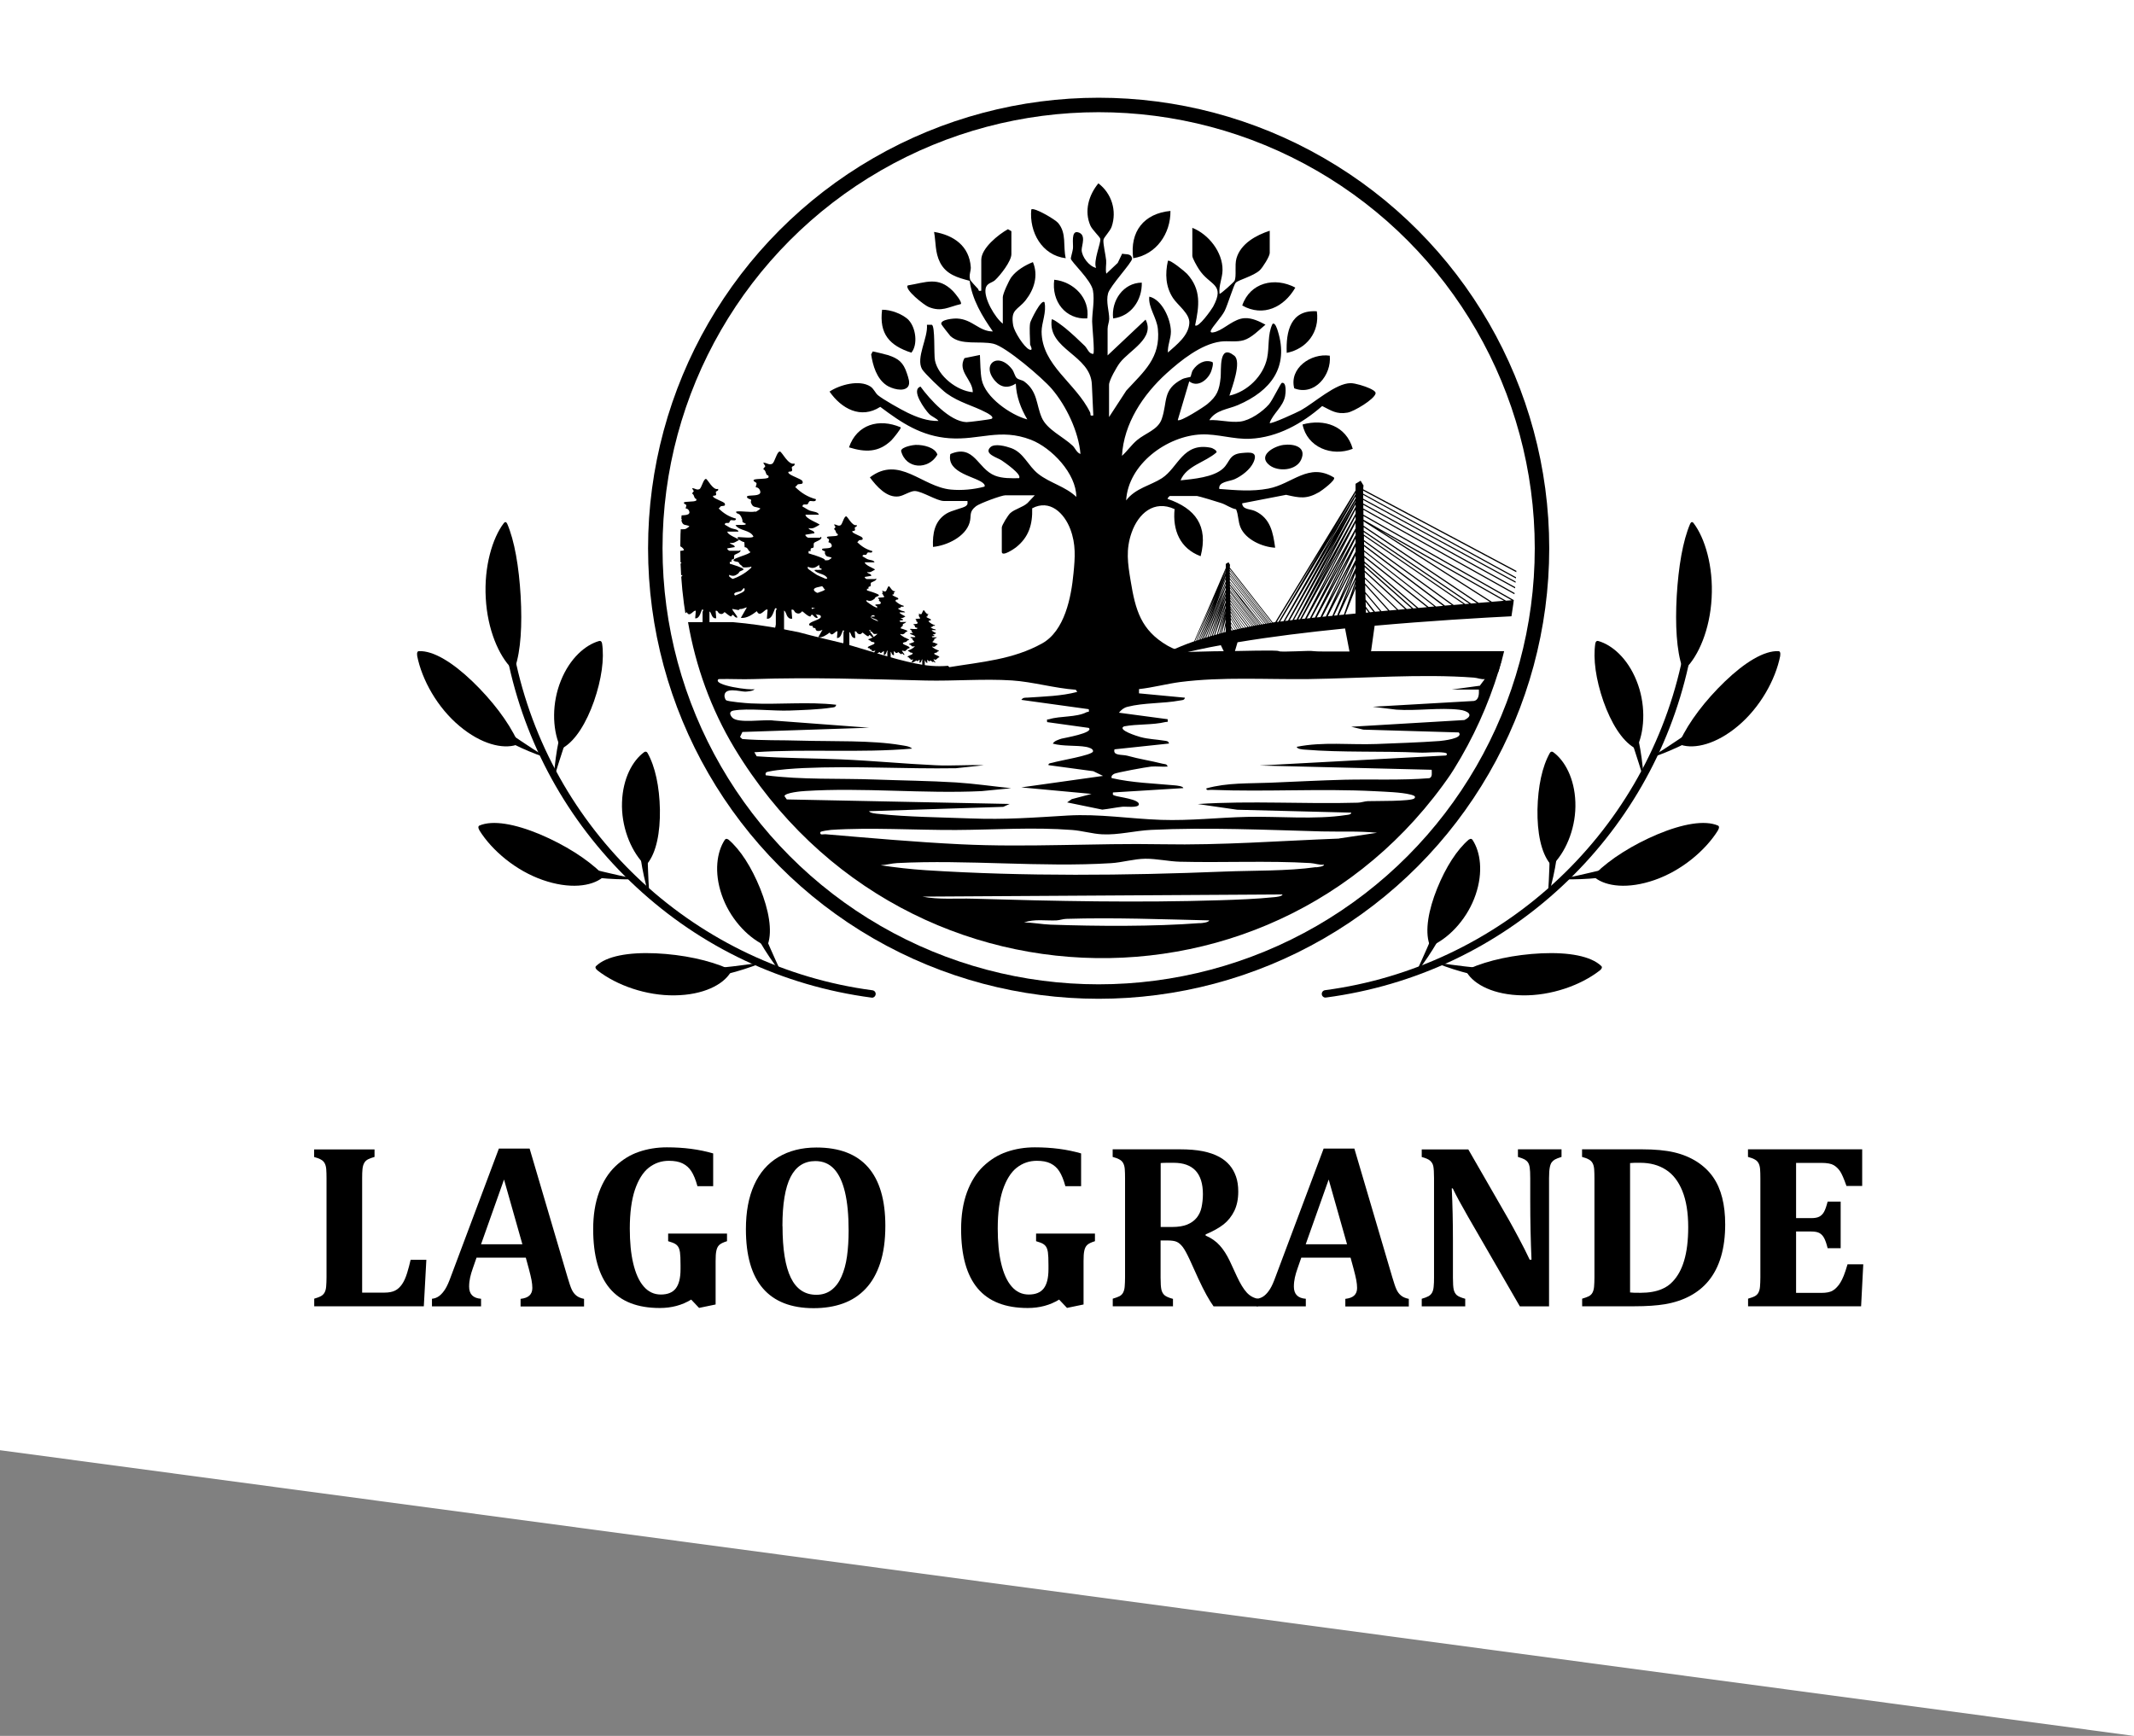 <?xml version="1.0" encoding="UTF-8"?>
<svg xmlns="http://www.w3.org/2000/svg" xmlns:xlink="http://www.w3.org/1999/xlink" id="Capa_2" data-name="Capa 2" viewBox="0 0 236 192">
  <rect x="0" y="0" width="236" height="192" fill="#808080" stroke="none"/>
  <defs>
    <style> .cls-1 { fill: none; } .cls-2 { fill: #fff; } .cls-3 { clip-path: url(#clippath); } </style>
    <clipPath id="clippath">
      <circle class="cls-1" cx="121.5" cy="60.64" r="46.27"></circle>
    </clipPath>
  </defs>
  <g id="Capa_1-2" data-name="Capa 1">
    <polygon class="cls-2" points="236 192 0 160.4 0 0 236 0 236 192"></polygon>
    <g>
      <circle cx="121.5" cy="60.64" r="49.83"></circle>
      <circle class="cls-2" cx="121.5" cy="60.64" r="48.23"></circle>
      <g>
        <g>
          <path d="M96.42,110.34s-.04,0-.05,0c-9.81-1.3-18.82-5.54-26.04-12.26-7.08-6.59-11.94-15.04-14.03-24.43-.05-.22.09-.44.31-.49.22-.05.44.09.49.31,4.24,19.01,20.07,33.5,39.39,36.06.22.03.38.23.35.46-.03.2-.2.36-.4.36h0Z"></path>
          <path d="M66.57,71.13c-.03-.19-.16-.28-.32-.23-1.52.43-3.23,1.91-4.22,4.38-1,2.46-.96,5.27-.13,7.22.09.21.24.29.39.2,1.37-.81,2.56-2.76,3.4-5.14.83-2.4,1.16-4.68.89-6.42h0Z"></path>
          <path d="M56.08,57.91c-.09-.2-.24-.22-.37-.04-1.25,1.64-2.19,4.78-1.99,8.28.19,3.51,1.46,6.39,2.87,7.78.15.15.3.12.37-.09.64-1.88.8-4.72.62-7.92-.19-3.21-.67-6.12-1.5-8.02h0Z"></path>
          <path d="M61.26,85.79c.09-1.27.27-2.62.52-3.82.06-.31.12-.62.17-.93.12-.62.37-1.16.67-1.66.16-.25.33-.48.54-.69.03-.03.08,0,.08.05,0,.99-.16,1.94-.48,2.79-.2.47-.45,1.18-.6,1.69-.28.83-.56,1.76-.82,2.61-.01.05-.09,0-.09-.05t0,0h0Z"></path>
          <path d="M71.62,83.29c-.09-.16-.24-.2-.38-.1-1.28.93-2.36,2.9-2.45,5.53-.1,2.63.91,5.23,2.35,6.77.16.17.33.19.44.05,1.01-1.24,1.44-3.48,1.4-6-.05-2.53-.52-4.76-1.37-6.26Z"></path>
          <path d="M71.7,98.81c-.36-1.22-.65-2.55-.83-3.76-.05-.31-.11-.62-.16-.93-.1-.63-.05-1.21.06-1.78.06-.28.14-.56.27-.83.02-.04.08-.02.09.02.34.93.52,1.86.51,2.77-.03.51,0,1.26.02,1.79.03.88.08,1.85.14,2.73,0,.05-.08.04-.1-.01t0,0h0Z"></path>
          <path d="M80.54,92.86c-.14-.12-.3-.11-.39.04-.87,1.32-1.2,3.55-.34,6.06.85,2.51,2.74,4.62,4.68,5.56.21.1.38.06.44-.1.5-1.51.09-3.77-.86-6.14-.96-2.37-2.2-4.31-3.52-5.43h0Z"></path>
          <path d="M86.25,107.45c-.8-1.03-1.57-2.18-2.19-3.25-.16-.28-.33-.55-.49-.82-.33-.55-.49-1.13-.59-1.7-.05-.29-.07-.58-.05-.88,0-.04.06-.05.09-.01.66.75,1.17,1.58,1.5,2.44.16.49.46,1.19.68,1.68.35.82.77,1.71,1.14,2.52.02.05-.07.07-.1.02t0,0h0Z"></path>
          <path d="M46.14,72.51c-.06-.29.02-.49.19-.49,1.6-.07,3.73,1.25,5.92,3.35,2.19,2.11,3.98,4.47,4.95,6.56.11.23.07.41-.1.46-1.51.48-3.89-.07-6.3-2.1-2.41-2.02-4.14-5.07-4.67-7.77h0Z"></path>
          <path d="M60.2,83.74c-1.12-.38-2.34-.89-3.46-1.45-.29-.14-.57-.27-.86-.41-.58-.28-1.13-.72-1.65-1.23-.26-.27-.52-.55-.76-.9-.03-.04-.02-.11.02-.11.87.17,1.74.59,2.57,1.21.47.38,1.15.85,1.65,1.17.8.55,1.7,1.12,2.51,1.62.05.03.04.12-.01.1t0,0h0Z"></path>
          <path d="M53.02,91.83c-.16-.25-.15-.45,0-.52,1.47-.63,3.91-.19,6.67.96,2.77,1.17,5.24,2.73,6.87,4.34.18.17.2.36.07.46-1.24.98-3.66,1.29-6.61.26-2.94-1.02-5.6-3.23-7.01-5.5h0Z"></path>
          <path d="M70,97.25c-1.18.03-2.5-.02-3.74-.15-.32-.03-.63-.05-.95-.08-.64-.06-1.3-.27-1.97-.57-.34-.16-.68-.33-1.02-.57-.05-.03-.06-.1-.02-.11.87-.15,1.83-.07,2.82.22.57.19,1.37.39,1.94.51.94.23,1.97.45,2.9.64.06,0,.08.1.02.1t0,0h0Z"></path>
          <path d="M66.09,107.34c-.23-.18-.3-.37-.17-.49,1.15-1.11,3.59-1.54,6.6-1.41,3.01.14,5.91.76,8.04,1.71.23.1.32.27.23.41-.82,1.35-3,2.49-6.16,2.53-3.15.05-6.42-1.1-8.54-2.75h0Z"></path>
          <path d="M84.05,106.57c-1.11.44-2.39.85-3.61,1.15-.31.08-.62.17-.93.25-.62.17-1.33.19-2.06.15-.37-.03-.76-.08-1.17-.18-.05-.01-.09-.08-.05-.1.77-.44,1.7-.69,2.74-.77.6-.02,1.44-.11,2.03-.18.98-.11,2.03-.26,2.99-.4.06,0,.11.07.06.08t0,0h0Z"></path>
        </g>
        <g>
          <path d="M146.58,110.34c-.2,0-.38-.15-.4-.36-.03-.22.13-.43.35-.46,19.32-2.56,35.14-17.05,39.39-36.06.05-.22.27-.36.49-.31.22.05.36.27.31.49-2.1,9.4-6.95,17.85-14.03,24.43-7.23,6.72-16.24,10.96-26.04,12.26-.02,0-.04,0-.05,0h0Z"></path>
          <path d="M176.44,71.13c.03-.19.16-.28.32-.23,1.52.43,3.23,1.91,4.22,4.38,1,2.46.96,5.27.13,7.22-.09.21-.24.29-.39.2-1.37-.81-2.56-2.76-3.4-5.14-.83-2.4-1.16-4.68-.89-6.42h0Z"></path>
          <path d="M186.93,57.91c.09-.2.24-.22.37-.04,1.25,1.64,2.19,4.78,1.99,8.28-.19,3.51-1.46,6.39-2.87,7.78-.15.15-.3.12-.37-.09-.64-1.88-.8-4.72-.62-7.92.19-3.21.67-6.12,1.5-8.02h0Z"></path>
          <path d="M181.75,85.79c-.09-1.27-.27-2.62-.52-3.82-.06-.31-.12-.62-.17-.93-.12-.62-.37-1.16-.67-1.66-.16-.25-.33-.48-.54-.69-.03-.03-.08,0-.08.05,0,.99.16,1.94.48,2.79.2.47.45,1.18.6,1.69.28.83.56,1.76.82,2.61.01.05.09,0,.09-.05t0,0h0Z"></path>
          <path d="M171.39,83.29c.09-.16.24-.2.38-.1,1.28.93,2.36,2.9,2.45,5.53.1,2.63-.91,5.23-2.35,6.77-.16.17-.33.19-.44.05-1.01-1.24-1.44-3.48-1.4-6,.05-2.53.52-4.76,1.37-6.26Z"></path>
          <path d="M171.3,98.81c.36-1.22.65-2.55.83-3.76.05-.31.11-.62.16-.93.1-.63.05-1.21-.06-1.78-.06-.28-.14-.56-.27-.83-.02-.04-.08-.02-.09.02-.34.93-.52,1.86-.51,2.77.03.51,0,1.26-.02,1.79-.03.88-.08,1.85-.14,2.73,0,.05.08.04.1-.01t0,0h0Z"></path>
          <path d="M162.46,92.86c.14-.12.3-.11.39.04.87,1.32,1.2,3.55.34,6.06-.85,2.51-2.74,4.62-4.68,5.56-.21.1-.38.06-.44-.1-.5-1.51-.09-3.77.86-6.14.96-2.37,2.2-4.31,3.52-5.43h0Z"></path>
          <path d="M156.75,107.45c.8-1.03,1.57-2.18,2.19-3.25.16-.28.33-.55.49-.82.33-.55.49-1.13.59-1.7.05-.29.07-.58.05-.88,0-.04-.06-.05-.09-.01-.66.75-1.17,1.58-1.5,2.44-.16.49-.46,1.19-.68,1.68-.35.82-.77,1.71-1.14,2.52-.02.05.07.07.1.02t0,0h0Z"></path>
          <path d="M196.87,72.51c.06-.29-.02-.49-.19-.49-1.6-.07-3.73,1.25-5.92,3.35-2.19,2.11-3.98,4.47-4.95,6.56-.11.23-.07.41.1.46,1.51.48,3.89-.07,6.3-2.1,2.41-2.02,4.14-5.07,4.67-7.77h0Z"></path>
          <path d="M182.8,83.74c1.12-.38,2.34-.89,3.46-1.45.29-.14.57-.27.86-.41.58-.28,1.13-.72,1.65-1.23.26-.27.52-.55.76-.9.03-.04.02-.11-.02-.11-.87.17-1.74.59-2.57,1.21-.47.38-1.15.85-1.65,1.17-.8.55-1.7,1.12-2.51,1.62-.05.03-.04.12.01.1t0,0h0Z"></path>
          <path d="M189.99,91.83c.16-.25.15-.45,0-.52-1.47-.63-3.91-.19-6.67.96-2.77,1.17-5.24,2.73-6.87,4.34-.18.17-.2.36-.07.46,1.24.98,3.66,1.29,6.61.26,2.94-1.02,5.6-3.23,7.01-5.5h0Z"></path>
          <path d="M173.01,97.25c1.18.03,2.5-.02,3.74-.15.32-.03.63-.05.95-.08.64-.06,1.3-.27,1.97-.57.34-.16.68-.33,1.02-.57.05-.03.06-.1.02-.11-.87-.15-1.83-.07-2.82.22-.57.19-1.37.39-1.94.51-.94.23-1.97.45-2.9.64-.06,0-.08.1-.02.1t0,0h0Z"></path>
          <path d="M176.92,107.34c.23-.18.3-.37.17-.49-1.15-1.11-3.59-1.54-6.6-1.41-3.01.14-5.91.76-8.04,1.71-.23.1-.32.27-.23.41.82,1.35,3,2.49,6.16,2.53,3.15.05,6.42-1.1,8.54-2.75h0Z"></path>
          <path d="M158.96,106.57c1.11.44,2.39.85,3.61,1.15.31.08.62.17.93.25.62.17,1.33.19,2.06.15.37-.03.76-.08,1.17-.18.05-.01.09-.08.05-.1-.77-.44-1.7-.69-2.74-.77-.6-.02-1.44-.11-2.03-.18-.98-.11-2.03-.26-2.99-.4-.06,0-.11.07-.06.08t0,0h0Z"></path>
        </g>
      </g>
      <g class="cls-3">
        <g>
          <path d="M166.2,72.96c-.7,0-1.33.19-2,.2-.69.54-1.71.35-2.58.29-1.84-.12-3.69-.25-5.54-.26-1.91-.02-3.72.29-5.59.63-2.55.46-5.19.54-7.78.27l.05.12c-.55-.03-1.12.05-1.67,0-2.72-.21-9.72-1.49-11.96-2.79-2.95-1.71-3.56-3.93-4.09-7.17-.32-1.93-.56-3.45.11-5.35.74-2.1,2.47-3.64,4.75-2.59-.24,2.33.6,4.36,2.88,5.21.87-3.38-.59-5.28-3.65-6.34-.05-.05.2-.32.24-.32h3.01c.14,0,2.37.67,2.7.79.56.19,1.03.57,1.62.68.27.63.21,1.32.48,1.98.56,1.37,2.43,2.2,3.84,2.27-.23-1.69-.52-3.26-2.21-4.05-.56-.26-1.4-.14-1.44-.86l4.86-.94c1.51.35,2.27.5,3.66-.3.26-.15,1.86-1.32,1.64-1.61-2.8-1.72-4.6.72-7.26,1.22-1.83.35-3.59.18-5.43.04-.12-.82,1.13-.82,1.7-1.08.78-.35,1.73-1.07,2.09-1.88.52-1.19-.36-1.1-1.33-1.01-1.39.13-1.28,1-2.03,1.7-1.07.99-3.31,1.17-4.71,1.32.65-1.62,2.74-2,3.97-3.09.1-.22-.48-.49-.59-.51-3.13-.66-3.63,2.18-5.44,3.36-1.23.8-2.95,1.11-3.96,2.46.23-4,4.5-7.14,8.32-7.3,1.78-.07,3.61.57,5.4.48,3.03-.15,5.74-1.68,7.96-3.62,1.01.5,1.58.94,2.8.73.71-.12,2.99-1.48,3.11-2.13.04-.24-.5-.48-.67-.56-.49-.23-1.58-.57-2.09-.57-1.66,0-4.02,2.18-5.52,3.01-.4.22-3.29,1.55-3.44,1.4.36-1.04,1.48-1.79,1.71-2.97.06-.29.19-1.6-.36-1.47-.14.03-1.02,1.91-1.43,2.38-.71.81-2.08,1.77-3.18,1.9-1.15.13-2.27-.22-3.41-.16.71-1.14,2.1-1.2,3.17-1.67,3.62-1.56,5.66-4.18,4.4-8.2-.05-.16-.3-1.02-.59-.76-.56,1.18-.33,2.54-.59,3.77-.42,1.99-2.2,3.72-4.17,4.15.29-.92,1.38-3.75.54-4.42-1.75-1.39-1.42,1.58-1.51,2.42-.15,1.41-.39,2.04-1.49,2.95-.36.3-3,2-3.25,1.75l1.27-4.28c.91.71,2-.12,2.39-1.02.08-.18.35-1.01.16-1.12-.86-.32-1.66.18-2.14.88-.16.24-.22.72-.27.76-.05.04-.64.11-.93.26-2.2,1.15-1.59,2.48-2.25,4.4-.41,1.2-1.79,1.55-2.73,2.34-.62.52-1.07,1.2-1.67,1.74.2-3.58,2.33-6.77,4.92-9.12,1.59-1.44,3.82-3.23,5.99-3.52.84-.11,1.74.09,2.55-.15.86-.25,1.72-1.15,2.41-1.72-.69-.37-1.48-.76-2.3-.72-1.17.06-2.15,1.13-3.13,1.48-.11.04-.78.28-.6-.13.17-.41,1.17-1.47,1.51-2.14.32-.62,1.01-2.9,1.23-3.13.29-.31,1.97-.73,2.66-1.38.32-.3,1.1-1.53,1.1-1.91v-2.46c-1.5.49-3.21,1.42-3.68,3.06-.22.79.03,1.95-.21,2.48-.05.12-1.59,1.53-1.66,1.43-.11-.9.32-1.73.33-2.61.03-1.99-1.55-3.98-3.34-4.68v3.09c0,.28.54,1.2.73,1.49,1.19,1.85,2.95,1.56,1.57,4.14-.15.28-1.65,2.42-1.99,2.06.45-2.15.7-3.94-.89-5.69-.22-.24-1.91-1.63-2.12-1.44-.32,1.43-.26,2.86.56,4.11.52.8,1.86,1.72,1.81,2.76-.07,1.41-1.41,2.41-2.37,3.27-.05-.78.33-1.52.33-2.3,0-1.37-.98-3.57-2.39-3.88-.13,1.2.82,2.3.95,3.57.32,3.2-1.54,4.7-3.49,6.82l-1.91,2.93v-3.57c0-.5.86-2,1.2-2.44,1.07-1.39,3.91-2.7,2.84-4.77l-4.2,3.96c0-.98,0-1.96,0-2.94,0-.38.17-.73.18-1.1,0-.84-.38-1.89-.13-2.82.22-.82,2.66-3.41,2.66-3.84-.09-.61-.65-.44-1.1-.55l-.49,1.02-1.26,1.19c-.12-.47.02-1.04-.02-1.48-.05-.55-.35-1.81-.3-2.25.03-.29.74-.96.91-1.47.6-1.76-.01-3.69-1.47-4.79-1.07,1.3-1.59,3.07-.88,4.68.21.47,1.04,1.23,1.09,1.45.11.4-.81,2.49-.46,3.22-.78-.16-1.59-1.25-1.6-1.98,0-.54.55-1.71-.41-1.96-.78-.2-.5,1.29-.55,1.79-.03.29-.25,1.03-.24,1.12.04.38,2.23,2.34,2.45,3.52.2,1.12-.09,2.38-.09,3.45,0,.5.3,3.37.13,3.57-.49.02-.64-.58-.94-.88-.61-.6-1.51-1.44-2.16-1.97-.17-.14-1.39-1.09-1.5-.96-.47,3.36,4.31,3.9,4.44,7.21l.16,3.41c-.46.09-.25-.13-.36-.35-1.58-3.25-5.34-5.19-5.36-8.93,0-.97.57-2.16.32-3.24-.35-.41-1.54,2.03-1.59,2.3-.1.63,0,1.68,0,2.38,0,.03.41.76-.08.55-.59-.24-1.68-2-1.79-2.65-.32-1.84.49-1.68,1.39-2.82.94-1.2,1.41-2.73.79-4.2-.86.34-1.82.91-2.38,1.66-.27.37-.95,1.84-.95,2.22v2.93c-.87-.68-2.11-2.8-1.9-3.88.12-.63.72-.63,1.05-.94.58-.54,1.8-2.09,1.8-2.87v-2.54l-.38-.22c-1.05.58-2.95,2.1-2.95,3.39v3.41c-.37.1-.27-.1-.36-.2-.19-.21-.83-.87-.87-1.02-.16-.52.09-.94.07-1.37-.16-2.35-1.88-3.55-4.06-3.91.21,1.18.1,2.27.66,3.38.68,1.33,1.94,1.68,3.28,2.03.25,2.04,1.4,3.95,2.56,5.6-1.54,0-2.25-1.35-3.96-1.43-.35-.02-1.86.1-1.74.62.02.08.9,1.21,1,1.31,1.17,1.09,3.26.51,4.77.86,1.38.32,5.44,3.81,6.44,4.98,1.61,1.88,2.97,4.73,3.18,7.21-.42-.14-.59-.65-.85-.9-1.07-1.02-2.87-1.79-3.44-3.14-.62-1.45-.44-2.86-1.91-3.96-.26-.2-.64-.19-.86-.41-.19-.18-.29-.67-.49-.94-1.54-2.03-3.49-.57-1.9,1.26.66.76,1.45.85,2.3.31.05,1.42.56,2.76,1.27,3.96-1.84-.49-4.64-2.43-5.04-4.39-.16-.8-.15-1.91-.2-2.74l-1.71.35c-.81,1.48.92,2.39.92,3.77-1.75-.15-3.82-1.77-4.18-3.51-.14-.68.04-3.85-.36-3.95h-.53c.14,1.44-1.25,3.66-.54,4.91.24.43,2.23,2.34,2.71,2.68,1.47,1.05,2.92,1.34,4.39,2.12.08.04.96.48.59.69-.12.07-2.54.38-2.78.37-1.85-.07-4.07-2.54-5.08-3.93-1.11.36.48,2.53.95,3.02.33.33.79.45,1.04.78-1.21.03-2.37-.4-3.44-.92-.71-.34-2.71-1.47-3.26-1.93-.28-.23-.46-.72-.83-.96-1.22-.79-3.39-.19-4.52.56,1.31,1.89,3.46,3.08,5.61,1.69,2.38,1.79,4.55,3.24,7.63,3.47,3.33.24,5.6-1.15,9.03.17,2.3.89,5.02,3.75,5.02,6.32-1.19-1.15-2.93-1.54-4.2-2.54-1.16-.91-1.6-2.35-3.01-2.86-.56-.2-1.84-.56-2.31-.08-.72.73.78,1.12,1.26,1.44.31.21,2.31,1.58,1.92,1.97-.86.01-1.83.04-2.65-.28-1.95-.76-2.28-3.53-4.94-2.39-.47,2.18,3.02,2.5,3.71,3.3.09.11.16.28,0,.32-1.14.3-2.46.42-3.64.31-3.23-.3-5.7-3.83-8.97-1.35.73.98,1.87,2.3,3.21,2.1.54-.08,1.29-.61,1.77-.59.8.03,2.44,1.1,3.19,1.1h2.62c.01.26.06.37-.16.55-.3.24-1.59.48-2.17.85-1.32.82-1.54,2.22-1.48,3.68,1.51-.14,3.59-1.11,4.05-2.69.23-.79-.12-1.18.72-1.82.41-.31,2.8-1.2,3.24-1.2h3.25l-.81.86c-.53.48-1.39.65-1.9,1.11-.24.21-.94,1.34-.94,1.59v2.69c0,.62,1.42-.37,1.57-.49,1.42-1.13,1.84-2.53,1.79-4.32,1.96-1.04,3.55.54,4.22,2.31.63,1.68.52,3.13.35,4.87-.25,2.65-.97,6.38-3.48,7.77-3.2,1.78-6.7,2.04-10.25,2.62-.04-.05-.09-.1-.15-.15-1.25.11-2.37,0-3.61-.26-2.52-.52-4.94-1.36-7.41-2.07-.2-.06-.4-.11-.6-.17-1.6-.38-3.21-.76-4.8-1.19-.61-.13-1.22-.25-1.84-.37-1.83-.34-3.69-.61-5.55-.77h-4.94c.84,4.88,2.53,9.6,5.14,13.94,19.04,31.51,64.26,30.93,81.94-1.58,1.53-2.81,2.64-5.55,3.41-8.31-.11,0-.21-.02-.31-.02h0ZM132.69,102.1c-5.13.39-11.33.35-16.51.17-.92-.03-1.98-.24-2.93-.24,1.14-.41,2.39-.18,3.58-.23.38-.02.72-.16,1.1-.17,5.26-.16,10.56.05,15.8.17-.07.24-.82.3-1.03.31h0ZM140.93,99.23c-1.96.2-4.04.28-6,.34-9.08.29-18.22.1-27.29-.17-1.89-.06-3.78.13-5.64-.23l39.83-.24c-.02.22-.71.28-.89.3h0ZM145.53,95.91c-3.17.45-6.9.36-10.14.49-10.94.44-22.04.55-33-.15-1.66-.11-3.37-.3-5-.55.6-.03,1.23-.21,1.82-.24,7.74-.4,15.95.49,23.66.01,1.2-.07,2.56-.48,3.8-.49,1.23-.01,2.6.3,3.81.33,4.73.12,9.78-.13,14.45.15.5.03.98.24,1.5.17-.03.23-.69.27-.89.3h0ZM148.09,92.75c-6.53.25-12.98.75-19.51.63-7.47-.14-14.9.37-22.38,0-4.96-.24-9.96-.69-14.92-1.11-.25-.02-.62.16-.56-.23.04-.11.98-.23,1.18-.25,4.34-.29,9.37.03,13.82.01,4.27-.02,8.55-.33,12.85,0,1.08.08,2.26.43,3.33.48,1.79.09,3.6-.4,5.4-.49,6.23-.3,12.67,0,18.88.17,2.04.05,4.09-.06,6.11.15l-4.21.63h0ZM163.68,75.84l-3.14.43h3.01c.02.47.02,1.16-.56,1.26l-11.18.64,2.61.32c2.22.16,4.8-.25,6.97.01.94.11,1.67.6.55,1.14l-12.51.74,1.34.32,10.56.31c.57.68-1.82.92-2.14.95-2.22.16-4.73.24-6.97.33-2.94.11-5.92-.27-8.81.31.02.25.68.3.87.31,4.13.34,8.5.14,12.69.33.86.04,1.89-.11,2.71,0,.22.03.49.11.24.32l-20.63,1.11,19.04.47c0,.31.11.81-.26.93-3.11.25-6.23.1-9.35.17-2.72.07-5.52.22-8.24.33-2.37.1-4.76-.02-7.07.63-.04.28.36.15.55.16,6.05.24,12.06-.16,18.1.15,1.11.06,2.9.11,3.92.37.14.04.7.14.44.42-.32.35-4.42.28-5.16.31-.38.02-.72.16-1.1.17-5.89.17-11.82-.24-17.7.15l4.36.63,12.61.32c.03.23-.44.25-.6.27-3.41.52-7.41.12-10.91.2-3.19.07-6.25.44-9.52.33-3.44-.12-6.84-.68-10.31-.48-3.87.23-6.83.47-10.8.32-3.19-.12-7.02-.16-10.13-.5-.22-.02-.97-.08-1.05-.3l14.84-.48.71-.32-24.65-.5-.26-.37c.09-.38,1.88-.54,2.29-.56,6.35-.41,13.14.32,19.53.01l3.25-.32c-2.02-.21-4.07-.51-6.1-.64-2.94-.18-5.95-.21-8.89-.32-4.04-.15-8.12.05-12.15-.47-.09-.36.14-.37.43-.43,1.01-.21,2.71-.32,3.77-.37,5.58-.25,11.27.11,16.83.02l3.09-.33c-1.76-.07-3.56.09-5.32,0-3.48-.16-6.98-.5-10.46-.65-3.11-.13-6.23-.12-9.34-.34l-.26-.45c5.8-.39,11.66.1,17.45-.4-.3-.28-.82-.31-1.21-.38-3.25-.56-7.7-.4-11.08-.5-2.17-.07-4.32,0-6.49-.18l-.25-.23.26-.55,14.02-.47-10.55-.79c-1.01-.17-3.96.36-4.59-.33-.29-.32-.38-.69.15-.78,1.61-.28,4.4.07,6.19,0,1.38-.05,3.26-.11,4.6-.32.24-.04.49,0,.55-.32-3.13-.36-6.31,0-9.45-.15-.46-.02-2.57-.2-2.73-.36-.1-.09-.13-.26-.17-.39-.09-1.12,1.69-.56,2.28-.55.16,0,.99-.07,1.03-.28-.33.17-4.74-.42-3.97-1.11,1.29-.04,2.6.05,3.89,0,6.38-.21,12.65,0,19.03.16,3.12.07,6.46-.21,9.53-.01,2.29.15,4.74.87,7.06,1.03l.16.24c-1.8.47-3.63.5-5.48.63-.28.02-.51-.04-.7.25l7.45,1.03c.08.42-.06.25-.23.33-1.14.59-2.91.4-4.14.78-.23.07-.28-.09-.23.32l4.6.64c.65.55-2.81,1.13-3.01,1.19-.3.1-.82.25-.96.55,1.16.32,2.56.16,3.69.36.21.04.83.19.75.51-.1.42-3.79,1.02-4.48,1.24-.17.05-.48.04-.44.27l4.96.67,1.07.52-9.04,1.27,7.77.72-2.19.58-.51.36,3.89.8c.74-.08,1.48-.24,2.22-.32.38-.04,1.74.15,1.82-.24.13-.59-2.28-.83-2.66-.99-.22-.1-.24-.03-.2-.35l7.78-.48c-.02-.22-.72-.28-.89-.3-2.35-.22-4.73-.28-7.04-.81-.05-.25.07-.33.26-.46.23-.15,3.6-.76,4.11-.81.6-.05,1.22.04,1.82,0-.06-.32-.34-.26-.56-.32-1.3-.33-2.52-.5-3.88-.88-.59-.16-1.64.03-1.43-.71l6.03-.64c-.07-.31-.32-.28-.55-.32-.9-.15-1.69-.15-2.62-.4-.26-.07-2.63-.79-1.8-1.18,1.47-.28,3.12-.13,4.58-.48.24-.06.28.11.24-.31l-5.39-.72c.27-.32.52-.54.94-.65,1.82-.47,3.96-.35,5.8-.7.23-.05.49,0,.56-.31l-5.08-.48v-.47c1.49-.16,3.09-.59,4.54-.78,4.7-.6,9.52-.27,14.27-.33,5.8-.08,12.51-.6,18.24-.16.4.03.78.22,1.19.16l-.51.68h0Z"></path>
          <path d="M129.44,23.33c.03,2.5-1.56,4.83-4.12,5.23-.39-2.94,1.18-4.95,4.12-5.23Z"></path>
          <path d="M117.01,24.65c.98,1.15.53,2.56.85,3.91-2.64-.32-4.05-2.9-3.81-5.39.27-.29,2.64,1.1,2.96,1.48h0Z"></path>
          <path d="M137.38,33.79c.86-2.54,3.59-3.19,5.87-1.98-1.24,2.16-3.54,3.29-5.87,1.98Z"></path>
          <path d="M106.27,33.63c-1.38.31-2.14.92-3.58.32-.51-.21-2.7-1.95-2.3-2.38,2.02-.33,3.36-1.03,5,.63.2.2,1.05,1.22.87,1.43Z"></path>
          <path d="M149.6,49.64c-2.32.91-5.05-.17-5.55-2.69,2.41-.66,4.83.15,5.55,2.69Z"></path>
          <path d="M100.51,35.43c.77.83,1.02,2.67.28,3.58-2.43-.79-3.57-2.08-3.24-4.75.93-.03,2.33.49,2.96,1.16Z"></path>
          <path d="M99.61,47.27c.09.11-.89,1.3-1.03,1.43-1.41,1.36-2.88,1.34-4.69.78.87-2.54,3.31-3.24,5.71-2.22Z"></path>
          <path d="M96.51,38.87c.09,0,1.45.33,1.67.4,1.19.38,1.72.82,2.11,2.01.14.44.41,1.09.13,1.48-.48.65-1.85.22-2.4-.16-1.08-.75-1.49-2.16-1.68-3.4l.17-.32h0Z"></path>
          <path d="M147.06,39.34c.22,2.13-1.68,4.49-3.93,3.61-.57-2.22,1.83-3.91,3.93-3.61Z"></path>
          <path d="M145.63,34.43c.33,2.3-1.13,4.16-3.33,4.6-.1-2.38.42-4.79,3.33-4.6Z"></path>
          <path d="M120.24,35.22c-2.44.14-3.97-1.93-3.65-4.28,2.13.22,3.97,2.02,3.65,4.28Z"></path>
          <path d="M141.94,49.21c1.14-.15,2.6.21,1.95,1.64-.55,1.21-2.53,1.35-3.49.61-1.37-1.06.45-2.1,1.54-2.25h0Z"></path>
          <path d="M126.27,31.26c.05,1.93-1.18,3.73-3.17,3.96-.22-1.96,1.12-3.94,3.17-3.96Z"></path>
          <path d="M101.32,49.21c.77-.02,2.08.26,2.35,1.07-.98,1.72-3.5,1.65-4.02-.41.04-.44,1.32-.66,1.67-.67h0Z"></path>
          <path d="M83.56,56.61c.07-.01.53-.31.53-.37-.51-.26-.83,0-1.05-.68-.03-.08.06-.22.03-.27-.06-.09-.5-.13-.46-.36s1.21,0,1.44-.37c.1-.16-.02-.41-.14-.53-.15-.15-.31-.12-.32-.14-.05-.06.11-.32.07-.44-.04-.14-.34-.15-.32-.34.05-.21,1.37-.07,1.64-.29.09-.28-.14-.23-.2-.33-.12-.2-.09-.46-.38-.61l.24-.32-.24-.38c.36-.04.63.3.99.12.3-.15.51-1.36.86-1.36.22,0,.94,1.58,1.61,1.32.1.3-.22.26-.29.41-.04.09.1.3,0,.42-.1.14-.46-.01-.38.2.13.31,1.45.67,1.55.92.17.41-.29.29-.5.36-.09.03-.16.25-.31.28.66.66,1.39,1.12,2.3,1.36.04.38-.54.16-.66.21-.14.05-.21.33-.26.35-.16.09-.58-.11-.56.26.29.13.51.33.82.45s.93.12.99.45h-1.48c-.02.44,1.56.98,1.56,1.11-.43.23-.73.51-1.23.37.12.29.66.23.66.57l-.99.16c-.08.11.23.33.29.33h1.32s.06-.1.12-.08c.21.29-.71.54-.78.66-.09.13,0,.39-.07.5-.09.13-.39-.05-.3.4h-.24v.25c.51.16,1.13.34,1.61.57.54.26-.13.34-.29.47-.09.07-.13.22-.21.28-.42.32-.69.39-1.19.16,0,.07-.02.16,0,.2.02.06.88.64,1.02.72.21.12,1.25.52,1.29.6.01.03.04.22-.05.2-.41-.08-.47.31-.71.43-.19.1-.93.12-.88.42.08.44,1.94.74,1.8,1.24-.11.19-.35.08-.47.15-.04.02-.05.14-.11.18-.26.18-.42.26-.63.53l-.85-.15c0,.24.79,1.02.66,1.15-.45.06-.53-.72-.79-.16-.26.02-.85-.58-.9-.58-.05,0-.27.45-.73.15-.17-.11-.16-.4-.46-.32l.08.99c-.23.03-.35-.03-.49-.2-.17-.2-.18-.56-.41-.7v2.18c0,.42.62.72.82,1.03h-2.31c0-.23.21-.37.29-.58.07-.18.29-.96.29-1.11v-1.48c0-.08.25-.34-.08-.29-.19.41-.35,1.23-.91,1.15l.08-.99c-.27-.23-.82.97-1.19.16-.5.38-1.12.81-1.77.74l.66-1.15c-.07-.07-.71.39-.99.04-.06-.07-.05-.22-.1-.27-.07-.07-.31-.03-.38-.13-.04-.05,0-.19-.02-.21-.04-.04-.53.03-.55-.22-.03-.44,1.75-.73,1.8-1.15s-.56-.29-.82-.42c-.12-.06-.21-.24-.34-.32-.18-.12-.51-.1-.49-.37.88-.25,1.74-.72,2.39-1.36.02-.23-.05-.07-.14-.06-.22.02-.58.07-.79.02-.07-.01-.06-.13-.12-.16-.37-.24-.25-.29-.37-.39-.1-.09-.45-.04-.56-.22,0-.26,1.68-.61,1.89-.91-.32-.15-.23-.51-.65-.54l-.03-.55c-.25-.02-1.15-.58-.56-.56.25,0,1.51.16,1.56-.08-.39-.74-1.5-.59-1.98-1.23.17-.12,1.15.07,1.15-.16l-.38-.2c.04-.25-.12-.6-.28-.79s-.46-.12-.41-.37c.61-.09,1.53.12,2.1,0h0Z"></path>
          <path d="M91.59,61.96c.05,0,.39-.23.39-.27-.37-.19-.6,0-.76-.49-.02-.06.05-.16.02-.2-.04-.06-.37-.1-.33-.26s.88,0,1.05-.27c.07-.12-.01-.3-.1-.38-.11-.11-.22-.09-.23-.1-.04-.04.08-.23.05-.32-.03-.1-.24-.11-.23-.25.03-.16.99-.05,1.19-.21.07-.2-.1-.17-.14-.24-.08-.15-.07-.33-.27-.45l.17-.23-.17-.28c.26-.03.45.22.72.09.22-.11.37-.99.63-.99.16,0,.68,1.15,1.16.96.08.22-.16.18-.21.29-.03.07.08.22,0,.31-.07.1-.34,0-.27.15.09.22,1.05.49,1.12.67.12.3-.21.21-.36.26-.06.02-.12.18-.22.21.48.48,1.01.81,1.67.99.03.28-.39.12-.48.15-.1.04-.16.24-.19.25-.11.06-.42-.08-.41.19.21.09.37.24.6.33s.68.08.72.33h-1.07c-.02.31,1.13.71,1.13.8-.31.17-.53.37-.89.27.09.21.47.16.48.42l-.72.12c-.06.08.16.24.21.24h.95s.04-.07.09-.06c.15.21-.51.39-.57.47-.06.1,0,.28-.05.37-.07.09-.28-.04-.22.29h-.17v.18c.37.11.82.25,1.17.41.39.19-.09.25-.21.34-.07.05-.09.16-.15.2-.31.23-.5.28-.86.12,0,.05-.01.11,0,.15.01.04.64.46.74.52.15.09.91.38.93.44,0,.02.03.16-.04.15-.3-.06-.34.22-.51.31-.14.07-.67.08-.64.31.05.32,1.4.54,1.31.9-.08.14-.26.05-.34.11-.03.02-.04.1-.08.13-.19.13-.3.19-.46.39l-.61-.11c0,.18.57.74.48.83-.33.05-.39-.52-.57-.12-.19.01-.61-.42-.65-.42-.04,0-.19.33-.53.11-.12-.08-.12-.29-.33-.23l.06.72c-.17.02-.25-.02-.36-.15-.12-.15-.13-.41-.3-.51v1.58c0,.31.45.52.6.75h-1.67c0-.17.15-.27.21-.42.05-.13.21-.7.21-.8v-1.07c0-.06.18-.24-.06-.21-.14.29-.25.89-.66.83l.06-.72c-.2-.16-.6.7-.86.12-.36.27-.81.59-1.28.53l.48-.83s-.52.28-.72.03c-.04-.05-.04-.16-.07-.2-.05-.05-.22-.02-.27-.09-.03-.03,0-.14-.02-.16-.03-.03-.39.02-.4-.16-.02-.32,1.27-.53,1.3-.84.04-.3-.41-.21-.6-.3-.09-.04-.15-.17-.24-.23-.13-.09-.37-.07-.36-.27.64-.18,1.26-.52,1.73-.99.01-.16-.04-.05-.1-.04-.16,0-.42.05-.57.01-.05,0-.05-.09-.09-.12-.27-.17-.18-.21-.27-.28-.07-.06-.33-.03-.4-.16,0-.19,1.22-.44,1.37-.66-.23-.11-.17-.37-.47-.39l-.02-.4c-.18-.01-.83-.42-.4-.4.18,0,1.09.12,1.13-.06-.28-.54-1.09-.43-1.43-.89.12-.08.84.05.83-.12l-.27-.15c.03-.18-.09-.43-.2-.57s-.33-.09-.3-.27c.44-.06,1.11.08,1.52,0h0Z"></path>
          <path d="M97.2,67.59s.22-.13.22-.15c-.21-.11-.34,0-.43-.28-.01-.03.03-.09,0-.11-.02-.04-.21-.05-.19-.15s.5,0,.59-.15c.04-.07,0-.17-.06-.22-.06-.06-.13-.05-.13-.06-.02-.02.04-.13.03-.18-.02-.06-.14-.06-.13-.14.02-.09.56-.03.68-.12.04-.11-.06-.1-.08-.14-.05-.08-.04-.19-.16-.25l.1-.13-.1-.16c.15-.02.26.12.41.05.12-.06.21-.56.36-.56.09,0,.38.65.66.54.04.13-.09.11-.12.17-.02.04.04.12,0,.17-.04.06-.19,0-.16.08.05.13.59.28.64.38.07.17-.12.12-.2.15-.04.01-.07.1-.13.12.27.27.57.46.95.56.02.16-.22.07-.27.09-.06.02-.09.13-.11.14-.06.04-.24-.04-.23.11.12.05.21.14.34.19s.38.05.41.19h-.61c0,.18.64.4.64.46-.18.1-.3.21-.51.15.05.12.27.09.27.24l-.41.07s.09.14.12.14h.54s.02-.04.05-.03c.09.12-.29.22-.32.27-.04.06,0,.16-.03.21-.04.05-.16-.02-.12.16h-.1v.1c.21.06.47.14.66.23.22.11-.05.14-.12.19-.04.03-.05.09-.09.12-.17.13-.28.16-.49.07,0,.03,0,.06,0,.08,0,.02.36.26.42.29.09.05.51.22.53.25,0,.01.01.09-.02.08-.17-.03-.19.13-.29.18-.08.04-.38.05-.36.17.03.18.79.3.74.51-.04.08-.15.03-.19.06-.02,0-.02.06-.04.07-.11.07-.17.11-.26.22l-.35-.06c0,.1.32.42.27.47-.18.03-.22-.3-.32-.07-.11,0-.35-.24-.37-.24-.02,0-.11.19-.3.06-.07-.04-.07-.16-.19-.13l.03.41c-.1.01-.15-.01-.2-.08-.07-.08-.07-.23-.17-.29v.9c0,.17.25.3.34.42h-.95c0-.1.09-.15.12-.24.03-.08.12-.4.12-.46v-.61s.1-.14-.03-.12c-.08.17-.14.5-.37.47l.03-.41c-.11-.09-.34.4-.49.07-.21.15-.46.33-.73.3l.27-.47s-.29.16-.41.02c-.02-.03-.02-.09-.04-.11-.03-.03-.13-.01-.16-.05-.01-.02,0-.08,0-.09-.02-.02-.22.01-.23-.09-.01-.18.72-.3.74-.47s-.23-.12-.34-.17c-.05-.02-.09-.1-.14-.13-.07-.05-.21-.04-.2-.15.36-.1.72-.3.98-.56,0-.09-.02-.03-.06-.03-.09,0-.24.03-.32,0-.03,0-.03-.05-.05-.07-.15-.1-.1-.12-.15-.16-.04-.04-.18-.02-.23-.09,0-.11.69-.25.78-.37-.13-.06-.1-.21-.27-.22v-.22c-.12,0-.48-.24-.24-.23.1,0,.62.07.64-.03-.16-.31-.62-.24-.81-.51.07-.05.47.03.47-.07l-.16-.08c.02-.1-.05-.24-.11-.32s-.19-.05-.17-.15c.25-.04.63.05.86,0h0Z"></path>
          <path d="M101.32,69.59s.17-.1.17-.12c-.16-.08-.26,0-.33-.21,0-.03.02-.07,0-.09-.02-.03-.16-.04-.14-.11s.38,0,.45-.12c.03-.05,0-.13-.04-.17-.05-.05-.1-.04-.1-.04-.02-.02.03-.1.02-.14-.01-.05-.11-.05-.1-.11.01-.07.43-.02.51-.09.03-.09-.05-.07-.06-.1-.04-.06-.03-.14-.12-.19l.08-.1-.08-.12c.11-.01.2.09.31.04.09-.05.16-.43.27-.43.07,0,.29.5.5.42.03.1-.07.08-.09.13-.01.03.03.09,0,.13-.03.04-.15,0-.12.06.04.1.46.21.49.29.05.13-.09.09-.16.11-.03,0-.05.08-.1.09.21.21.44.35.72.43.01.12-.17.05-.21.07-.04.02-.07.1-.08.11-.05.03-.18-.03-.17.08.09.04.16.1.26.14s.29.04.31.14h-.47c0,.14.49.31.49.35-.14.07-.23.16-.39.12.04.09.2.07.21.18l-.31.05s.07.1.09.1h.41s.02-.03.04-.03c.07.09-.22.17-.25.2-.03.04,0,.12-.02.16-.03.04-.12-.02-.1.13h-.08v.08c.16.05.36.11.5.18.17.08-.04.11-.09.15-.03.02-.04.07-.07.09-.13.1-.21.12-.37.05,0,.02,0,.05,0,.06,0,.02.28.2.32.22.07.04.39.16.41.19,0,0,.01.07-.02.06-.13-.02-.15.1-.22.14-.06.03-.29.04-.28.13.02.14.61.23.57.39-.03.06-.11.02-.15.05-.01,0-.02.04-.03.06-.08.06-.13.08-.2.17l-.27-.05c0,.08.25.32.21.36-.14.02-.17-.23-.25-.05-.08,0-.27-.18-.28-.18s-.08.14-.23.05c-.05-.03-.05-.13-.15-.1l.03.31c-.07,0-.11,0-.16-.06-.05-.06-.06-.17-.13-.22v.68c0,.13.19.23.26.32h-.72c0-.07.07-.12.09-.18.02-.06.09-.3.09-.35v-.47s.08-.11-.03-.09c-.06.13-.11.39-.28.36l.03-.31c-.09-.07-.26.3-.37.05-.16.12-.35.25-.55.23l.21-.36s-.22.12-.31.01c-.02-.02-.02-.07-.03-.09-.02-.02-.1,0-.12-.04-.01-.02,0-.06,0-.07-.01-.01-.17,0-.17-.07,0-.14.55-.23.56-.36s-.18-.09-.26-.13c-.04-.02-.07-.07-.11-.1-.06-.04-.16-.03-.15-.12.28-.08.55-.22.75-.43,0-.07-.02-.02-.05-.02-.07,0-.18.02-.25,0-.02,0-.02-.04-.04-.05-.12-.08-.08-.09-.12-.12-.03-.03-.14-.01-.17-.07,0-.08.53-.19.59-.28-.1-.05-.07-.16-.2-.17v-.17c-.09,0-.37-.18-.18-.17.08,0,.47.05.49-.03-.12-.23-.47-.18-.62-.39.05-.04.36.02.36-.05l-.12-.06c.01-.08-.04-.19-.09-.25s-.14-.04-.13-.12c.19-.03.48.04.66,0h0Z"></path>
          <path d="M75.8,58.51c.06-.01.44-.26.44-.31-.43-.22-.69,0-.87-.57-.02-.07.05-.18.02-.23-.05-.07-.42-.11-.38-.3s1.01,0,1.2-.31c.09-.14-.01-.34-.11-.44-.12-.12-.25-.1-.26-.11-.05-.05.09-.26.06-.36-.03-.12-.28-.12-.27-.28.04-.18,1.14-.05,1.37-.24.08-.23-.12-.19-.16-.27-.1-.17-.08-.38-.31-.51l.2-.26-.2-.32c.3-.03.52.25.82.1.25-.12.43-1.13.72-1.13.18,0,.78,1.32,1.34,1.1.09.25-.18.21-.24.34-.04.08.09.25,0,.35-.08.11-.39,0-.31.16.11.26,1.2.56,1.29.77.14.34-.24.24-.42.3-.07.03-.13.21-.26.24.55.55,1.16.93,1.92,1.13.03.32-.45.14-.55.17-.12.04-.18.27-.21.29-.13.07-.49-.09-.47.22.24.11.43.27.69.38s.78.1.82.38h-1.23c-.02.36,1.3.81,1.3.92-.36.19-.6.42-1.03.31.1.24.54.19.55.48l-.82.14c-.07.09.19.27.24.27h1.09s.05-.08.1-.07c.17.24-.59.45-.65.54-.07.11,0,.32-.06.42-.08.1-.32-.04-.25.33h-.2v.21c.43.13.94.29,1.34.47.45.21-.1.29-.24.39-.08.06-.1.18-.18.23-.35.27-.57.32-.99.14,0,.05-.02.13,0,.17.01.05.73.53.85.6.18.1,1.04.44,1.07.5.01.03.03.18-.04.17-.34-.07-.39.25-.59.36-.16.08-.77.1-.73.35.06.36,1.61.62,1.5,1.04-.09.16-.29.06-.4.12-.03.02-.05.12-.09.15-.22.15-.35.22-.52.44l-.71-.13c0,.2.66.85.55.96-.37.05-.44-.6-.65-.13-.21.02-.7-.48-.75-.48-.04,0-.22.38-.61.13-.14-.09-.14-.33-.38-.27l.07.82c-.19.03-.29-.02-.41-.17-.14-.17-.15-.47-.34-.58v1.81c0,.35.51.6.68.86h-1.92c0-.19.17-.31.24-.48.06-.15.24-.8.24-.92v-1.23c0-.06.21-.28-.07-.24-.16.34-.29,1.02-.75.96l.07-.82c-.22-.19-.69.8-.99.14-.42.31-.93.67-1.47.61l.55-.96c-.05-.05-.59.32-.83.04-.05-.06-.04-.19-.08-.22-.06-.06-.26-.03-.31-.11-.03-.04,0-.16-.02-.18-.04-.03-.44.02-.46-.18-.03-.36,1.45-.61,1.5-.96s-.47-.24-.69-.35c-.1-.05-.18-.2-.28-.27-.15-.1-.43-.09-.41-.31.73-.21,1.45-.6,1.99-1.13.02-.19-.04-.06-.12-.05-.19.01-.48.06-.66.02-.05-.01-.05-.11-.1-.14-.31-.2-.2-.24-.31-.33-.09-.07-.37-.03-.46-.19,0-.22,1.4-.51,1.57-.75-.27-.12-.19-.42-.54-.45l-.02-.46c-.21-.02-.96-.48-.47-.46.21,0,1.26.14,1.3-.07-.32-.62-1.25-.49-1.64-1.03.14-.1.96.06.96-.14l-.31-.17c.03-.2-.1-.5-.23-.65s-.38-.1-.34-.31c.51-.07,1.27.1,1.74,0h0Z"></path>
          <path d="M128.3,72.78s.19-.22.65-.45,5.57-.31,6.8-.31,5.45-.15,5.68,0,3.45-.1,3.84,0,7.48,0,7.48,0h16.72l-1.69,2.29-22.42.19-3.31.41-4.77-.3-8.97-1.83h0Z"></path>
          <path d="M174.81,67.84l.73-2.11s-.97.07-2.6.2l-22.18-11.81c0-.26.02-.4.05-.39l-.34-.56-.56.34v.74l-8.88,14.56c-.1.01-.19.03-.28.04l-4.74-6.06c0-.2.01-.31.03-.3l-.18-.3-.3.18v.45l-3.49,8.11c-2.31.81-3.44,1.49-3.44,1.49h1.5c1.47-.38,3.12-.74,4.88-1.06l.41.85h-.69v1.12h2.28v-.9h-.56l.41-1.39c3.69-.62,7.79-1.12,11.89-1.53l.56,2.92-.65-.17v.6h-.52v.3h-.82v.86h6.06l.21-.99h-.78l-.04-.34-.71-.04v-.21h-.49l.45-3.23c11.84-1.06,22.78-1.37,22.78-1.37h0ZM142.65,68.61s-.02,0-.02,0l5.05-8.9-4.74,8.87c-.1.01-.19.02-.28.03h0ZM134.38,66.68l-1.48,3.99s-.07.02-.1.03l1.58-4.02ZM132.72,70.73s-.06.02-.1.03l1.65-4.09-1.55,4.05h0ZM134.43,66.93l-1.34,3.68s-.06.02-.09.03l1.43-3.71h0ZM140.37,68.92l-4.37-5.57v-.19l4.48,5.74s-.07.01-.11.02h0ZM140.03,68.98l-4.02-5.02c0-.07,0-.14,0-.21l4.12,5.21s-.06,0-.1.02ZM136.66,69.64l-.54-.81c0-.11,0-.22,0-.33l.69,1.11s-.1.02-.15.03ZM136.2,69.74l-.05-.08c0-.08,0-.16,0-.25l.19.3s-.09.02-.13.03h0ZM135.55,68.25l-.11.38.11-.44v.06ZM135.55,64.71l-1.08,2.79,1.08-2.96v.16ZM135.55,65.22l-1.18,3.08,1.18-3.33v.24ZM135.55,65.64l-.75,2.03.75-2.17v.14h0ZM135.55,66.06l-.61,1.7.61-1.83v.12ZM135.55,66.59l-.7,2.02.7-2.24v.22h0ZM135.55,67.18l-.5,1.57.5-1.76v.19h0ZM135.55,67.7l-.17.57.17-.64v.07h0ZM135.48,68.16l-.45,1.88s-.07.02-.11.03l.56-1.9h0ZM135.55,68.5v.2l-.24,1.26c-.06.02-.12.03-.18.05l.42-1.51ZM135.55,69.19v.71c-.05.01-.1.03-.16.04l.16-.75ZM136.4,69.69l-.26-.42c0-.1,0-.21,0-.32l.46.7c-.06.01-.13.03-.19.04h0ZM135.55,64.05v.26l-1.46,3.76,1.46-4.01h0ZM134.67,66.76l-1.38,3.78s-.07.02-.11.03l1.48-3.82h0ZM134.99,66.36l-1.45,4.11s-.1.03-.15.05l1.6-4.16h0ZM135.13,66.52l-1.33,3.87c-.06.02-.11.03-.16.05l1.5-3.92ZM135.13,66.98l-1.11,3.34s-.09.03-.13.04l1.24-3.38h0ZM135.22,67.2l-.96,3.06s-.1.03-.14.04l1.1-3.1ZM135.44,67.13l-.86,3.04c-.07.02-.14.04-.21.06l1.08-3.1ZM135.48,67.63l-.65,2.47c-.05.01-.1.03-.15.04l.8-2.51ZM136.11,68.36c0-.07,0-.14,0-.21l.91,1.41s-.1.02-.14.03l-.77-1.23h0ZM136.1,68.01c0-.08,0-.17,0-.25l1.13,1.75s-.09.02-.13.03l-.99-1.53h0ZM136.09,67.62c0-.06,0-.13,0-.19l1.37,2.02c-.05.01-.1.02-.16.03l-1.2-1.87ZM136.08,67.31s0-.09,0-.13l1.64,2.23c-.06.01-.13.03-.19.04l-1.44-2.14h0ZM136.07,67.06c0-.07,0-.14,0-.21l1.89,2.51c-.06.01-.12.02-.17.04l-1.71-2.33h0ZM136.07,66.73c0-.07,0-.15,0-.22l2.13,2.8c-.05,0-.1.02-.15.03l-1.97-2.61h0ZM136.06,66.39c0-.07,0-.14,0-.21l2.37,3.08c-.05,0-.11.02-.16.03l-2.2-2.91ZM136.05,66.07c0-.05,0-.1,0-.16l2.56,3.32s-.08.01-.11.02l-2.45-3.18h0ZM136.04,65.79c0-.07,0-.14,0-.21l2.75,3.61s-.07.01-.11.02l-2.64-3.42h0ZM136.03,65.47s0-.06,0-.09l2.92,3.79s-.05,0-.08.02l-2.83-3.71h0ZM136.03,65.26c0-.07,0-.13,0-.2l3.08,4.07s-.06,0-.09.02l-2.99-3.89h0ZM136.02,64.95c0-.06,0-.12,0-.18l3.27,4.34s-.07.01-.1.02l-3.16-4.18h0ZM137.26,66.3l2.22,2.77s-.08.01-.11.02l-2.1-2.79h0ZM136.02,64.63c0-.07,0-.13,0-.19l3.71,4.59c-.06,0-.11.02-.17.03l-3.54-4.43ZM136.01,64.33c0-.09,0-.17,0-.25l3.94,4.92s-.1.02-.15.02l-3.79-4.69ZM136,63.64v-.17l4.29,5.47s-.06,0-.09.01l-4.2-5.31h0ZM170.88,66.09l-20.12-10.93v-.42l20.66,11.31c-.18.01-.36.03-.54.04h0ZM149.91,57.49l-3.69,6.64,3.69-7v.36ZM149.91,58.44l-4.08,7.33,4.08-7.93v.59ZM149.91,59.2l-3.2,5.85,3.2-6.25v.4h0ZM149.91,60.04l-3.07,5.69,3.07-6.15v.46h0ZM149.91,61.02l-2.9,5.45,2.9-6.04v.59ZM149.91,61.94l-2.31,4.46,2.31-4.95v.5ZM149.91,62.85l-1.55,3.22,1.55-3.6v.38ZM149.91,63.82l-1.24,2.64,1.24-3.07v.43ZM151.5,67.72l-.46-.62c0-.16,0-.35-.02-.55l.87,1.13c-.13.01-.26.02-.4.04h0ZM149.91,64.75l-.37.93.37-1.07v.14h0ZM151.06,67.76c0-.12,0-.26-.01-.43l.3.41c-.1,0-.19.02-.29.03ZM151.02,66.33c0-.2-.01-.42-.02-.65l1.63,1.93c-.19.02-.38.03-.57.05l-1.04-1.34ZM150.99,65.47c0-.24-.01-.49-.02-.75l2.54,2.81c-.24.02-.48.04-.73.07l-1.79-2.12h0ZM150.96,64.52c0-.16,0-.33-.01-.49l3.53,3.42c-.27.02-.54.05-.81.07l-2.71-3h0ZM150.94,63.84c0-.18,0-.37-.02-.55l4.46,4.08c-.25.02-.49.04-.74.07l-3.71-3.59h0ZM150.92,63.11c0-.13,0-.26,0-.39l5.2,4.59c-.18.02-.36.03-.55.05l-4.64-4.24h0ZM150.91,62.54c0-.08,0-.17,0-.25l5.77,4.97c-.13.01-.26.02-.38.03l-5.38-4.75h0ZM150.9,62.11c0-.15,0-.3-.01-.45l6.92,5.5c-.32.03-.63.05-.95.08l-5.96-5.13h0ZM150.88,61.49c0-.16,0-.31-.01-.47l7.75,6.06c-.21.02-.42.04-.63.05l-7.11-5.65h0ZM150.86,60.86c0-.15,0-.29-.01-.44l8.75,6.59c-.26.02-.53.04-.79.07l-7.95-6.21h0ZM150.85,60.25c0-.12,0-.23,0-.35l9.7,7.02c-.25.02-.5.04-.75.06l-8.95-6.73h0ZM150.84,59.74c0-.16,0-.31,0-.46l11.01,7.54c-.36.03-.73.06-1.09.09l-9.91-7.17h0ZM150.82,59.12c0-.09,0-.18,0-.27l11.67,7.92c-.15.01-.3.02-.44.04l-11.22-7.68h0ZM150.81,58.69c0-.13,0-.25,0-.38l12.51,8.39c-.21.02-.42.03-.63.05l-11.88-8.06ZM150.8,58.15c0-.16,0-.32,0-.48l13.98,8.91c-.41.03-.82.07-1.25.1l-12.72-8.53h0ZM152.58,58.65l13.73,7.8c-.43.04-.87.07-1.32.11l-12.41-7.91h0ZM150.79,57.49c0-.14,0-.28,0-.41l16.39,9.31c-.21.02-.42.03-.63.05l-15.75-8.95h0ZM150.78,56.93c0-.18,0-.36,0-.54l17.69,9.89c-.35.03-.7.06-1.06.09l-16.62-9.44h0ZM150.77,56.24c0-.14,0-.27,0-.4l18.81,10.35c-.29.02-.58.05-.88.07l-17.93-10.02ZM150.76,55.69c0-.13,0-.26,0-.39l19.88,10.8c-.27.02-.54.04-.83.07l-19.05-10.48h0ZM149.91,56.06l-3.66,6.58,3.66-6.85v.27h0ZM149.91,55.49l-1.87,3.29,1.87-3.37v.08ZM149.91,55.12l-3.6,6.15,3.6-6.35v.2ZM141.95,68.7c-.13.02-.26.03-.38.05l6.1-10.14-5.72,10.09h0ZM147.55,59.41l-5.11,9.23c-.11.01-.21.03-.32.04l5.43-9.27h0ZM147.72,60.26l-4.33,8.26c-.1,0-.19.02-.29.03l4.62-8.29h0ZM149.91,56.37v.45l-4.27,7.7,4.27-8.15ZM147.44,61.54l-3.66,6.94c-.07,0-.14.02-.2.02l3.87-6.97h0ZM148.59,60.14l-4.26,8.28c-.13.01-.25.03-.37.04l4.63-8.32ZM148.69,60.91l-3.82,7.46c-.12.01-.23.03-.35.04l4.17-7.49h0ZM148.89,61.34l-3.47,6.96c-.12.01-.24.03-.36.04l3.83-7h0ZM149.14,61.76l-3.11,6.49c-.14.01-.27.03-.41.04l3.52-6.53ZM149.28,62.49l-2.65,5.69c-.13.01-.26.03-.39.04l3.04-5.73h0ZM149.7,62.64l-2.35,5.47c-.17.02-.34.03-.51.05l2.86-5.52ZM149.64,63.71l-1.76,4.35c-.12.01-.23.02-.35.03l2.11-4.39h0ZM149.91,64.12v.09l-1.29,3.77c-.18.02-.37.04-.55.05l1.84-3.91h0ZM149.91,65.1v2.76c-.38.04-.76.07-1.13.11l1.13-2.87ZM172.7,65.95c-.33.03-.68.05-1.05.08l-20.9-11.43c0-.12,0-.23,0-.33l21.94,11.68h0ZM149.91,54.53v.11l-2.59,4.3,2.59-4.41ZM146.1,60.76l-4.7,8.01c-.07,0-.13.02-.2.03l4.9-8.04h0ZM140.67,68.88s-.07.01-.11.02l-4.56-5.84v-.14l4.67,5.96h0ZM135.55,63.03v.03l-.51,1.23.51-1.27ZM135.55,63.27v.05l-.71,1.75.71-1.81ZM135.55,63.74v.09l-.88,2.27.88-2.36ZM132.53,70.79c-.05.02-.1.03-.15.05l2.14-5.12-1.99,5.07h0ZM134.3,65.92l-2.02,4.96s-.09.03-.13.05l2.15-5h0Z"></path>
        </g>
      </g>
    </g>
    <g>
      <path d="M41.42,127.12v.84c-.31.09-.55.18-.73.27-.18.1-.32.23-.41.4-.1.17-.16.39-.19.66-.03.27-.04.6-.04,1.01v12.67h2.47c.49,0,.89-.08,1.18-.23.3-.15.55-.39.77-.71.22-.32.4-.73.56-1.25s.28-.99.38-1.44h1.74l-.28,5.14h-12.12v-.84c.31-.09.56-.18.74-.28.18-.1.32-.24.41-.41s.15-.39.17-.66.04-.6.04-1.01v-10.95c0-.4-.01-.73-.03-1s-.08-.49-.17-.66-.22-.31-.41-.41c-.18-.11-.43-.2-.76-.29v-.84h6.68Z"></path>
      <path d="M58.13,139.1h-5.43l-.42,1.21c-.12.34-.22.67-.29.99s-.11.66-.11,1.01c0,.83.44,1.28,1.32,1.34v.84h-5.43v-.84c.31-.03.59-.14.83-.33s.45-.44.65-.76.4-.78.62-1.39l5.3-14.13h3.4l4.2,14.25c.19.64.34,1.09.47,1.36s.29.48.5.65.49.29.85.36v.84h-7.02v-.84c.44-.05.77-.17.98-.37s.32-.47.32-.83c0-.26-.03-.56-.09-.88-.06-.32-.16-.73-.29-1.22l-.34-1.25h0ZM53.19,137.62h4.58l-2.03-7.16-2.54,7.16Z"></path>
      <path d="M78.87,127.59v3.61h-1.74c-.19-.71-.42-1.26-.67-1.65-.25-.39-.57-.67-.97-.87s-.9-.29-1.52-.29c-.84,0-1.58.26-2.23.77-.64.51-1.15,1.33-1.53,2.45-.37,1.12-.56,2.55-.56,4.27,0,1.48.12,2.77.38,3.86s.63,1.94,1.15,2.54c.51.6,1.15.9,1.9.9s1.3-.22,1.65-.67.53-1.15.53-2.13v-.48c0-.64-.02-1.1-.06-1.38-.04-.27-.11-.48-.2-.62-.09-.14-.21-.25-.35-.33-.14-.09-.4-.18-.76-.29v-.84h6.51v.84c-.42.13-.71.27-.87.43s-.26.38-.31.64c-.06.27-.08.64-.08,1.13v4.8l-1.83.38-.87-.92c-1.01.62-2.17.93-3.47.93-2.48,0-4.32-.72-5.54-2.17-1.22-1.45-1.83-3.64-1.83-6.57,0-1.54.22-2.9.65-4.07.43-1.17,1.03-2.12,1.8-2.86.77-.73,1.63-1.27,2.6-1.6.96-.33,1.99-.5,3.1-.5,1.86,0,3.56.22,5.11.67h0Z"></path>
      <path d="M89.99,144.69c-2.49,0-4.36-.73-5.62-2.19s-1.88-3.64-1.88-6.55c0-1.91.3-3.54.91-4.89.61-1.35,1.5-2.38,2.68-3.08,1.18-.7,2.58-1.06,4.21-1.06,2.54,0,4.44.73,5.71,2.18s1.91,3.61,1.91,6.48c0,1.6-.19,2.98-.57,4.13-.38,1.15-.91,2.09-1.61,2.83-.7.74-1.53,1.28-2.5,1.63s-2.05.52-3.25.52h0ZM86.54,135.61c0,2.56.31,4.47.92,5.72.61,1.25,1.55,1.88,2.82,1.88.65,0,1.21-.18,1.67-.53.46-.35.83-.84,1.11-1.48.28-.63.49-1.38.61-2.24s.18-1.81.18-2.85c0-1.69-.13-3.1-.4-4.24-.27-1.14-.67-2-1.21-2.58s-1.23-.87-2.07-.87c-1.23,0-2.14.59-2.74,1.76-.6,1.18-.9,2.99-.9,5.44h0Z"></path>
      <path d="M119.56,127.59v3.61h-1.74c-.19-.71-.42-1.26-.67-1.65-.25-.39-.57-.67-.97-.87s-.9-.29-1.52-.29c-.84,0-1.58.26-2.23.77-.64.51-1.15,1.33-1.53,2.45-.37,1.12-.56,2.55-.56,4.27,0,1.48.12,2.77.38,3.86s.63,1.94,1.15,2.54c.51.6,1.15.9,1.9.9s1.3-.22,1.65-.67.53-1.15.53-2.13v-.48c0-.64-.02-1.1-.06-1.38-.04-.27-.11-.48-.2-.62-.09-.14-.21-.25-.35-.33-.14-.09-.4-.18-.76-.29v-.84h6.51v.84c-.42.13-.71.27-.87.43s-.26.38-.31.64c-.06.27-.08.64-.08,1.13v4.8l-1.83.38-.87-.92c-1.01.62-2.17.93-3.47.93-2.48,0-4.32-.72-5.54-2.17-1.22-1.45-1.83-3.64-1.83-6.57,0-1.54.22-2.9.65-4.07.43-1.17,1.03-2.12,1.8-2.86.77-.73,1.63-1.27,2.6-1.6.96-.33,1.99-.5,3.1-.5,1.86,0,3.56.22,5.11.67h0Z"></path>
      <path d="M129.74,144.48h-6.68v-.84c.31-.09.56-.18.74-.27.18-.1.32-.23.41-.41s.15-.39.17-.66.04-.6.04-1.01v-10.97c0-.4-.01-.73-.03-1-.02-.27-.08-.49-.17-.66s-.22-.31-.41-.41c-.18-.11-.43-.2-.76-.29v-.84h7.42c1,0,1.85.07,2.55.21s1.31.35,1.84.64c.44.24.81.54,1.12.9s.54.78.71,1.26c.17.48.25,1.04.25,1.67,0,.83-.15,1.54-.44,2.14-.29.59-.69,1.09-1.18,1.48-.5.39-1.16.76-1.99,1.11v.13c.63.27,1.15.63,1.56,1.09.41.45.78,1.03,1.11,1.72l.8,1.73c.36.77.71,1.35,1.06,1.74.35.39.77.62,1.25.71v.84h-4.9c-.49-.68-1.05-1.69-1.67-3.03l-.99-2.18c-.3-.64-.55-1.1-.76-1.37-.21-.27-.43-.46-.66-.56-.22-.1-.57-.15-1.04-.15h-.74v4.1c0,.64.03,1.08.09,1.34.06.25.17.46.34.61.17.15.48.29.94.41v.84h0ZM128.36,128.64v7.07h1.26c.68,0,1.24-.09,1.68-.27.44-.18.79-.44,1.05-.76.26-.33.44-.71.53-1.15s.15-.92.15-1.45c0-1.15-.27-2.02-.81-2.6s-1.35-.87-2.42-.87c-.73,0-1.21,0-1.44.03h0Z"></path>
      <path d="M149.34,139.1h-5.43l-.42,1.21c-.12.34-.22.67-.29.99s-.11.66-.11,1.01c0,.83.44,1.28,1.32,1.34v.84h-5.43v-.84c.31-.03.59-.14.83-.33s.45-.44.65-.76.4-.78.62-1.39l5.3-14.13h3.4l4.2,14.25c.19.64.34,1.09.47,1.36s.29.48.5.65.49.29.85.36v.84h-7.02v-.84c.44-.05.77-.17.98-.37s.32-.47.32-.83c0-.26-.03-.56-.09-.88-.06-.32-.16-.73-.29-1.22l-.34-1.25h0ZM144.39,137.62h4.58l-2.03-7.16-2.54,7.16Z"></path>
      <path d="M172.69,127.12v.84c-.34.11-.58.2-.72.28-.14.08-.26.18-.36.31-.1.13-.17.32-.22.58-.05.26-.08.66-.08,1.19v14.17h-3.23l-5.72-9.9c-.77-1.34-1.34-2.39-1.7-3.15h-.11c.09,1.82.13,3.75.13,5.77v4.1c0,.64.03,1.08.09,1.34.06.25.18.46.34.6s.48.28.93.4v.84h-4.81v-.84c.31-.09.56-.18.74-.28.18-.1.32-.24.41-.41s.15-.39.17-.66c.03-.26.04-.59.04-.99v-11c0-.64-.03-1.07-.08-1.32s-.17-.44-.34-.6-.49-.3-.94-.42v-.84h5.15l4.5,7.82c.28.49.64,1.16,1.09,2,.45.84.85,1.63,1.2,2.38h.2c-.09-2.03-.14-4.24-.14-6.64v-2.37c0-.55-.02-.95-.06-1.2-.04-.25-.11-.43-.2-.56s-.21-.23-.36-.32c-.15-.08-.4-.18-.74-.28v-.84h4.81Z"></path>
      <path d="M181.58,127.12c1.42,0,2.6.11,3.55.33.95.22,1.79.57,2.53,1.04.74.48,1.33,1.04,1.79,1.7s.79,1.42,1.01,2.29.33,1.85.33,2.94c0,1.32-.15,2.51-.46,3.56-.31,1.05-.77,1.95-1.39,2.7-.55.67-1.23,1.22-2.03,1.65s-1.72.74-2.77.92c-.9.15-2.03.23-3.4.23h-5.77v-.84c.31-.09.56-.18.74-.27.18-.1.32-.23.41-.41s.15-.39.17-.66.04-.6.04-1.01v-10.97c0-.4-.01-.73-.03-1s-.08-.49-.17-.66-.22-.31-.41-.41c-.18-.11-.43-.2-.76-.29v-.84h6.62ZM180.27,142.95c.15.03.54.04,1.16.04.93,0,1.72-.14,2.35-.41.48-.2.88-.48,1.21-.84.55-.58.97-1.34,1.25-2.28.31-1.02.46-2.26.46-3.73,0-1.61-.22-2.95-.65-4.01-.43-1.06-1.04-1.85-1.83-2.35-.78-.5-1.72-.76-2.82-.76-.53,0-.9,0-1.13.03v14.31h0Z"></path>
      <path d="M205.94,127.12v4.05h-1.74c-.28-.81-.52-1.35-.71-1.63-.19-.28-.43-.51-.7-.67s-.73-.25-1.39-.25h-2.77v6.11h1.68c.37,0,.67-.05.88-.16s.39-.28.53-.53.27-.63.4-1.14h1.44v5.16h-1.44c-.12-.49-.25-.87-.39-1.13-.14-.26-.32-.44-.52-.55s-.5-.17-.9-.17h-1.68v6.79h2.76c.3,0,.55-.02.75-.06.2-.04.39-.1.55-.2.16-.09.32-.22.46-.38.15-.16.28-.33.39-.52s.24-.43.36-.74.27-.73.42-1.26h1.74l-.24,4.64h-12.5v-.84c.31-.09.56-.18.74-.27.18-.1.32-.23.41-.41s.15-.39.17-.66.04-.6.04-1.01v-10.97c0-.4-.01-.73-.03-1s-.08-.49-.17-.66-.22-.31-.41-.41c-.18-.11-.43-.2-.76-.29v-.84h12.62Z"></path>
    </g>
  </g>
</svg>
